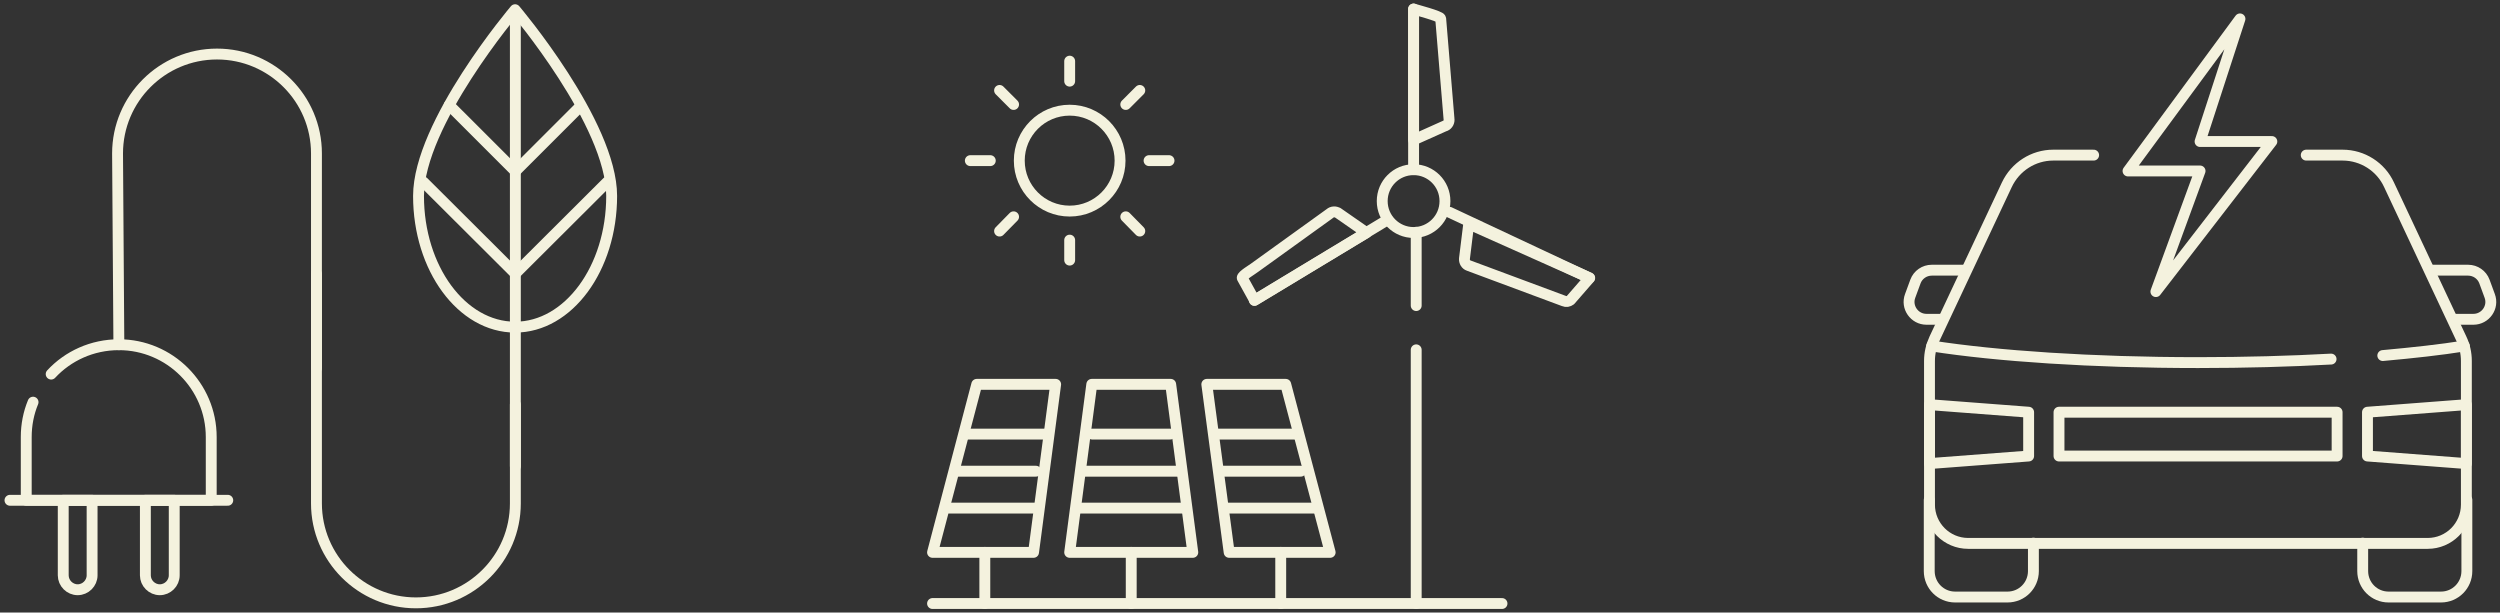 <?xml version="1.0" encoding="UTF-8"?> <svg xmlns="http://www.w3.org/2000/svg" width="804" height="197" viewBox="0 0 804 197" fill="none"><rect x="0" y="0" width="804" height="197" fill="#333333" stroke="none"/><path d="M134.599 63.023C134.599 39.737 165.654 3.122 165.654 3.122C165.654 3.122 196.709 39.737 196.709 63.023C196.709 86.309 182.785 105.207 165.654 105.207C148.523 105.207 134.599 86.309 134.599 63.023Z" stroke="#F4F2DE" stroke-width="3.5" stroke-linecap="round" stroke-linejoin="round"></path><path d="M165.738 4.894V149.923" stroke="#F4F2DE" stroke-width="3.5" stroke-linecap="round" stroke-linejoin="round"></path><path d="M186.414 34.422L165.738 55.092L144.473 33.831" stroke="#F4F2DE" stroke-width="3.5" stroke-linecap="round" stroke-linejoin="round"></path><path d="M195.274 58.552L165.738 87.996L136.203 58.552" stroke="#F4F2DE" stroke-width="3.5" stroke-linecap="round" stroke-linejoin="round"></path><path d="M101.772 118.453V49.355C101.772 31.723 87.426 17.38 69.789 17.38C52.152 17.38 37.806 31.723 37.806 49.355L38.228 110.86" stroke="#F4F2DE" stroke-width="3.5" stroke-linecap="round" stroke-linejoin="round"></path><path d="M101.772 88.081V161.903C101.772 179.536 116.118 193.878 133.755 193.878C151.392 193.878 165.738 179.536 165.738 161.903V130.096" stroke="#F4F2DE" stroke-width="3.5" stroke-linecap="round" stroke-linejoin="round"></path><path d="M16.456 120.309C21.856 114.488 29.62 110.86 38.228 110.86C54.599 110.86 67.932 124.19 67.932 140.558V160.89H8.439V140.558C8.439 136.592 9.198 132.796 10.633 129.337" stroke="#F4F2DE" stroke-width="3.5" stroke-linecap="round" stroke-linejoin="round"></path><path d="M73.249 160.89H3.207" stroke="#F4F2DE" stroke-width="3.5" stroke-linecap="round" stroke-linejoin="round"></path><path d="M46.751 160.89H56.034V185.019C56.034 187.551 53.924 189.66 51.392 189.66C48.861 189.66 46.751 187.551 46.751 185.019V160.89Z" stroke="#F4F2DE" stroke-width="3.5" stroke-linecap="round" stroke-linejoin="round"></path><path d="M20.338 160.89H29.62V185.019C29.62 187.551 27.511 189.66 24.979 189.66C22.447 189.66 20.338 187.551 20.338 185.019V160.89Z" stroke="#F4F2DE" stroke-width="3.5" stroke-linecap="round" stroke-linejoin="round"></path><path d="M741.685 49.887H753.389C759.766 49.887 765.658 53.612 768.322 59.442L791.569 108.92C792.619 111.106 793.184 113.536 793.184 116.046V162.285C793.184 169.168 787.614 174.756 780.753 174.756H632.956C626.095 174.756 620.525 169.168 620.525 162.285V116.046C620.525 113.617 621.09 111.187 622.139 108.92L645.386 59.442C648.131 53.612 653.943 49.887 660.32 49.887H673.315" stroke="#F4F2DE" stroke-width="3.5" stroke-linecap="round" stroke-linejoin="round"></path><path d="M653.943 174.674V183.663C653.943 188.279 650.23 192.004 645.629 192.004H628.758C624.157 192.004 620.444 188.279 620.444 183.663V160.746" stroke="#F4F2DE" stroke-width="3.5" stroke-linecap="round" stroke-linejoin="round"></path><path d="M759.847 174.674V183.663C759.847 188.279 763.56 192.004 768.161 192.004H785.031C789.632 192.004 793.345 188.279 793.345 183.663V160.746" stroke="#F4F2DE" stroke-width="3.5" stroke-linecap="round" stroke-linejoin="round"></path><path d="M624.642 102.684H619.556C615.682 102.684 612.937 98.797 614.309 95.153L616.005 90.538C616.812 88.351 618.91 86.894 621.251 86.894H632.148" stroke="#F4F2DE" stroke-width="3.5" stroke-linecap="round" stroke-linejoin="round"></path><path d="M788.986 102.684H795.444C799.318 102.684 802.063 98.797 800.69 95.153L798.995 90.538C798.188 88.351 796.089 86.894 793.749 86.894H781.721" stroke="#F4F2DE" stroke-width="3.5" stroke-linecap="round" stroke-linejoin="round"></path><path d="M749.676 115.479C736.438 116.208 721.989 116.613 706.895 116.613C672.75 116.613 642.077 114.507 621.251 111.268" stroke="#F4F2DE" stroke-width="3.5" stroke-linecap="round" stroke-linejoin="round"></path><path d="M792.538 111.268C784.95 112.483 776.152 113.454 766.304 114.345" stroke="#F4F2DE" stroke-width="3.5" stroke-linecap="round" stroke-linejoin="round"></path><path d="M652.409 146.656L620.525 149.085V130.136L652.409 132.566V146.656Z" stroke="#F4F2DE" stroke-width="3.5" stroke-linecap="round" stroke-linejoin="round"></path><path d="M751.613 132.565H662.176V146.656H751.613V132.565Z" stroke="#F4F2DE" stroke-width="3.5" stroke-linecap="round" stroke-linejoin="round"></path><path d="M761.38 132.566L793.184 130.136V149.085L761.38 146.656V132.566Z" stroke="#F4F2DE" stroke-width="3.5" stroke-linecap="round" stroke-linejoin="round"></path><path d="M720.375 6.077L684.374 54.988H707.54L693.334 93.777L730.626 45.514H707.54L720.375 6.077Z" stroke="#F4F2DE" stroke-width="3.5" stroke-linecap="round" stroke-linejoin="round"></path><path d="M383.601 177.637H344.008L351.116 123.604H376.493L383.601 177.637Z" stroke="#F4F2DE" stroke-width="3.5" stroke-linecap="round" stroke-linejoin="round"></path><path d="M427.781 177.637H395.296L388.111 123.604H413.487L427.781 177.637Z" stroke="#F4F2DE" stroke-width="3.5" stroke-linecap="round" stroke-linejoin="round"></path><path d="M332.39 177.637H299.905L314.122 123.604H339.498L332.39 177.637Z" stroke="#F4F2DE" stroke-width="3.5" stroke-linecap="round" stroke-linejoin="round"></path><path d="M316.72 177.637V194.092" stroke="#F4F2DE" stroke-width="3.5" stroke-linecap="round" stroke-linejoin="round"></path><path d="M363.804 177.637V194.092" stroke="#F4F2DE" stroke-width="3.5" stroke-linecap="round" stroke-linejoin="round"></path><path d="M411.882 177.637V194.092" stroke="#F4F2DE" stroke-width="3.5" stroke-linecap="round" stroke-linejoin="round"></path><path d="M310.988 139.599H336.058" stroke="#F4F2DE" stroke-width="3.5" stroke-linecap="round" stroke-linejoin="round"></path><path d="M308.16 151.539H333.154" stroke="#F4F2DE" stroke-width="3.5" stroke-linecap="round" stroke-linejoin="round"></path><path d="M305.255 163.401H333.154" stroke="#F4F2DE" stroke-width="3.5" stroke-linecap="round" stroke-linejoin="round"></path><path d="M351.269 139.599H376.34" stroke="#F4F2DE" stroke-width="3.5" stroke-linecap="round" stroke-linejoin="round"></path><path d="M348.747 151.539H378.939" stroke="#F4F2DE" stroke-width="3.5" stroke-linecap="round" stroke-linejoin="round"></path><path d="M347.294 163.401H380.238" stroke="#F4F2DE" stroke-width="3.5" stroke-linecap="round" stroke-linejoin="round"></path><path d="M391.551 139.599H416.545" stroke="#F4F2DE" stroke-width="3.5" stroke-linecap="round" stroke-linejoin="round"></path><path d="M393.309 151.539H418.303" stroke="#F4F2DE" stroke-width="3.5" stroke-linecap="round" stroke-linejoin="round"></path><path d="M394.684 163.401H422.66" stroke="#F4F2DE" stroke-width="3.5" stroke-linecap="round" stroke-linejoin="round"></path><path d="M299.905 194.092H483.044" stroke="#F4F2DE" stroke-width="3.5" stroke-linecap="round" stroke-linejoin="round"></path><path d="M360.212 51.661C360.212 60.615 352.951 67.886 344.008 67.886C335.065 67.886 327.803 60.615 327.803 51.661C327.803 42.706 335.065 35.435 344.008 35.435C352.951 35.435 360.212 42.706 360.212 51.661Z" stroke="#F4F2DE" stroke-width="3.5" stroke-linecap="round" stroke-linejoin="round"></path><path d="M344.008 19.669V26.098" stroke="#F4F2DE" stroke-width="3.5" stroke-linecap="round" stroke-linejoin="round"></path><path d="M344.008 77.223V83.652" stroke="#F4F2DE" stroke-width="3.5" stroke-linecap="round" stroke-linejoin="round"></path><path d="M375.958 51.661H369.537" stroke="#F4F2DE" stroke-width="3.5" stroke-linecap="round" stroke-linejoin="round"></path><path d="M318.478 51.661H312.058" stroke="#F4F2DE" stroke-width="3.5" stroke-linecap="round" stroke-linejoin="round"></path><path d="M366.556 74.315L362.047 69.723" stroke="#F4F2DE" stroke-width="3.5" stroke-linecap="round" stroke-linejoin="round"></path><path d="M325.969 33.599L321.459 29.083" stroke="#F4F2DE" stroke-width="3.5" stroke-linecap="round" stroke-linejoin="round"></path><path d="M366.556 29.083L362.047 33.599" stroke="#F4F2DE" stroke-width="3.5" stroke-linecap="round" stroke-linejoin="round"></path><path d="M325.969 69.723L321.459 74.315" stroke="#F4F2DE" stroke-width="3.5" stroke-linecap="round" stroke-linejoin="round"></path><path d="M464.699 64.672C464.699 70.259 460.19 74.775 454.61 74.775C449.03 74.775 444.52 70.259 444.52 64.672C444.52 59.085 449.03 54.569 454.61 54.569C460.19 54.569 464.699 59.085 464.699 64.672Z" stroke="#F4F2DE" stroke-width="3.5" stroke-linecap="round" stroke-linejoin="round"></path><path d="M454.61 54.569V2.908" stroke="#F4F2DE" stroke-width="3.5" stroke-linecap="round" stroke-linejoin="round"></path><path d="M464.852 40.41L454.61 45.002V2.908C455.298 3.138 463.247 5.204 463.323 5.97L465.999 38.191C466.151 39.109 465.693 40.104 464.776 40.487L464.852 40.41Z" stroke="#F4F2DE" stroke-width="3.5" stroke-linecap="round" stroke-linejoin="round"></path><path d="M466.151 68.269L511.172 89.393" stroke="#F4F2DE" stroke-width="3.5" stroke-linecap="round" stroke-linejoin="round"></path><path d="M470.967 83.193L472.343 72.019L511.248 89.392L505.057 96.51C504.446 96.969 503.681 97.122 502.993 96.816L472.343 85.413C471.426 85.106 470.891 84.188 470.967 83.193Z" stroke="#F4F2DE" stroke-width="3.5" stroke-linecap="round" stroke-linejoin="round"></path><path d="M445.438 71.177L403.398 96.587" stroke="#F4F2DE" stroke-width="3.5" stroke-linecap="round" stroke-linejoin="round"></path><path d="M430.227 68.422L439.476 74.851L403.474 96.587L399.5 89.392C399.347 88.627 402.939 86.561 403.474 86.101L427.705 68.651C428.392 68.039 429.463 67.963 430.303 68.498L430.227 68.422Z" stroke="#F4F2DE" stroke-width="3.5" stroke-linecap="round" stroke-linejoin="round"></path><path d="M455.451 112.506V194.092" stroke="#F4F2DE" stroke-width="3.5" stroke-linecap="round" stroke-linejoin="round"></path><path d="M455.451 74.698V98.27" stroke="#F4F2DE" stroke-width="3.5" stroke-linecap="round" stroke-linejoin="round"></path></svg> 